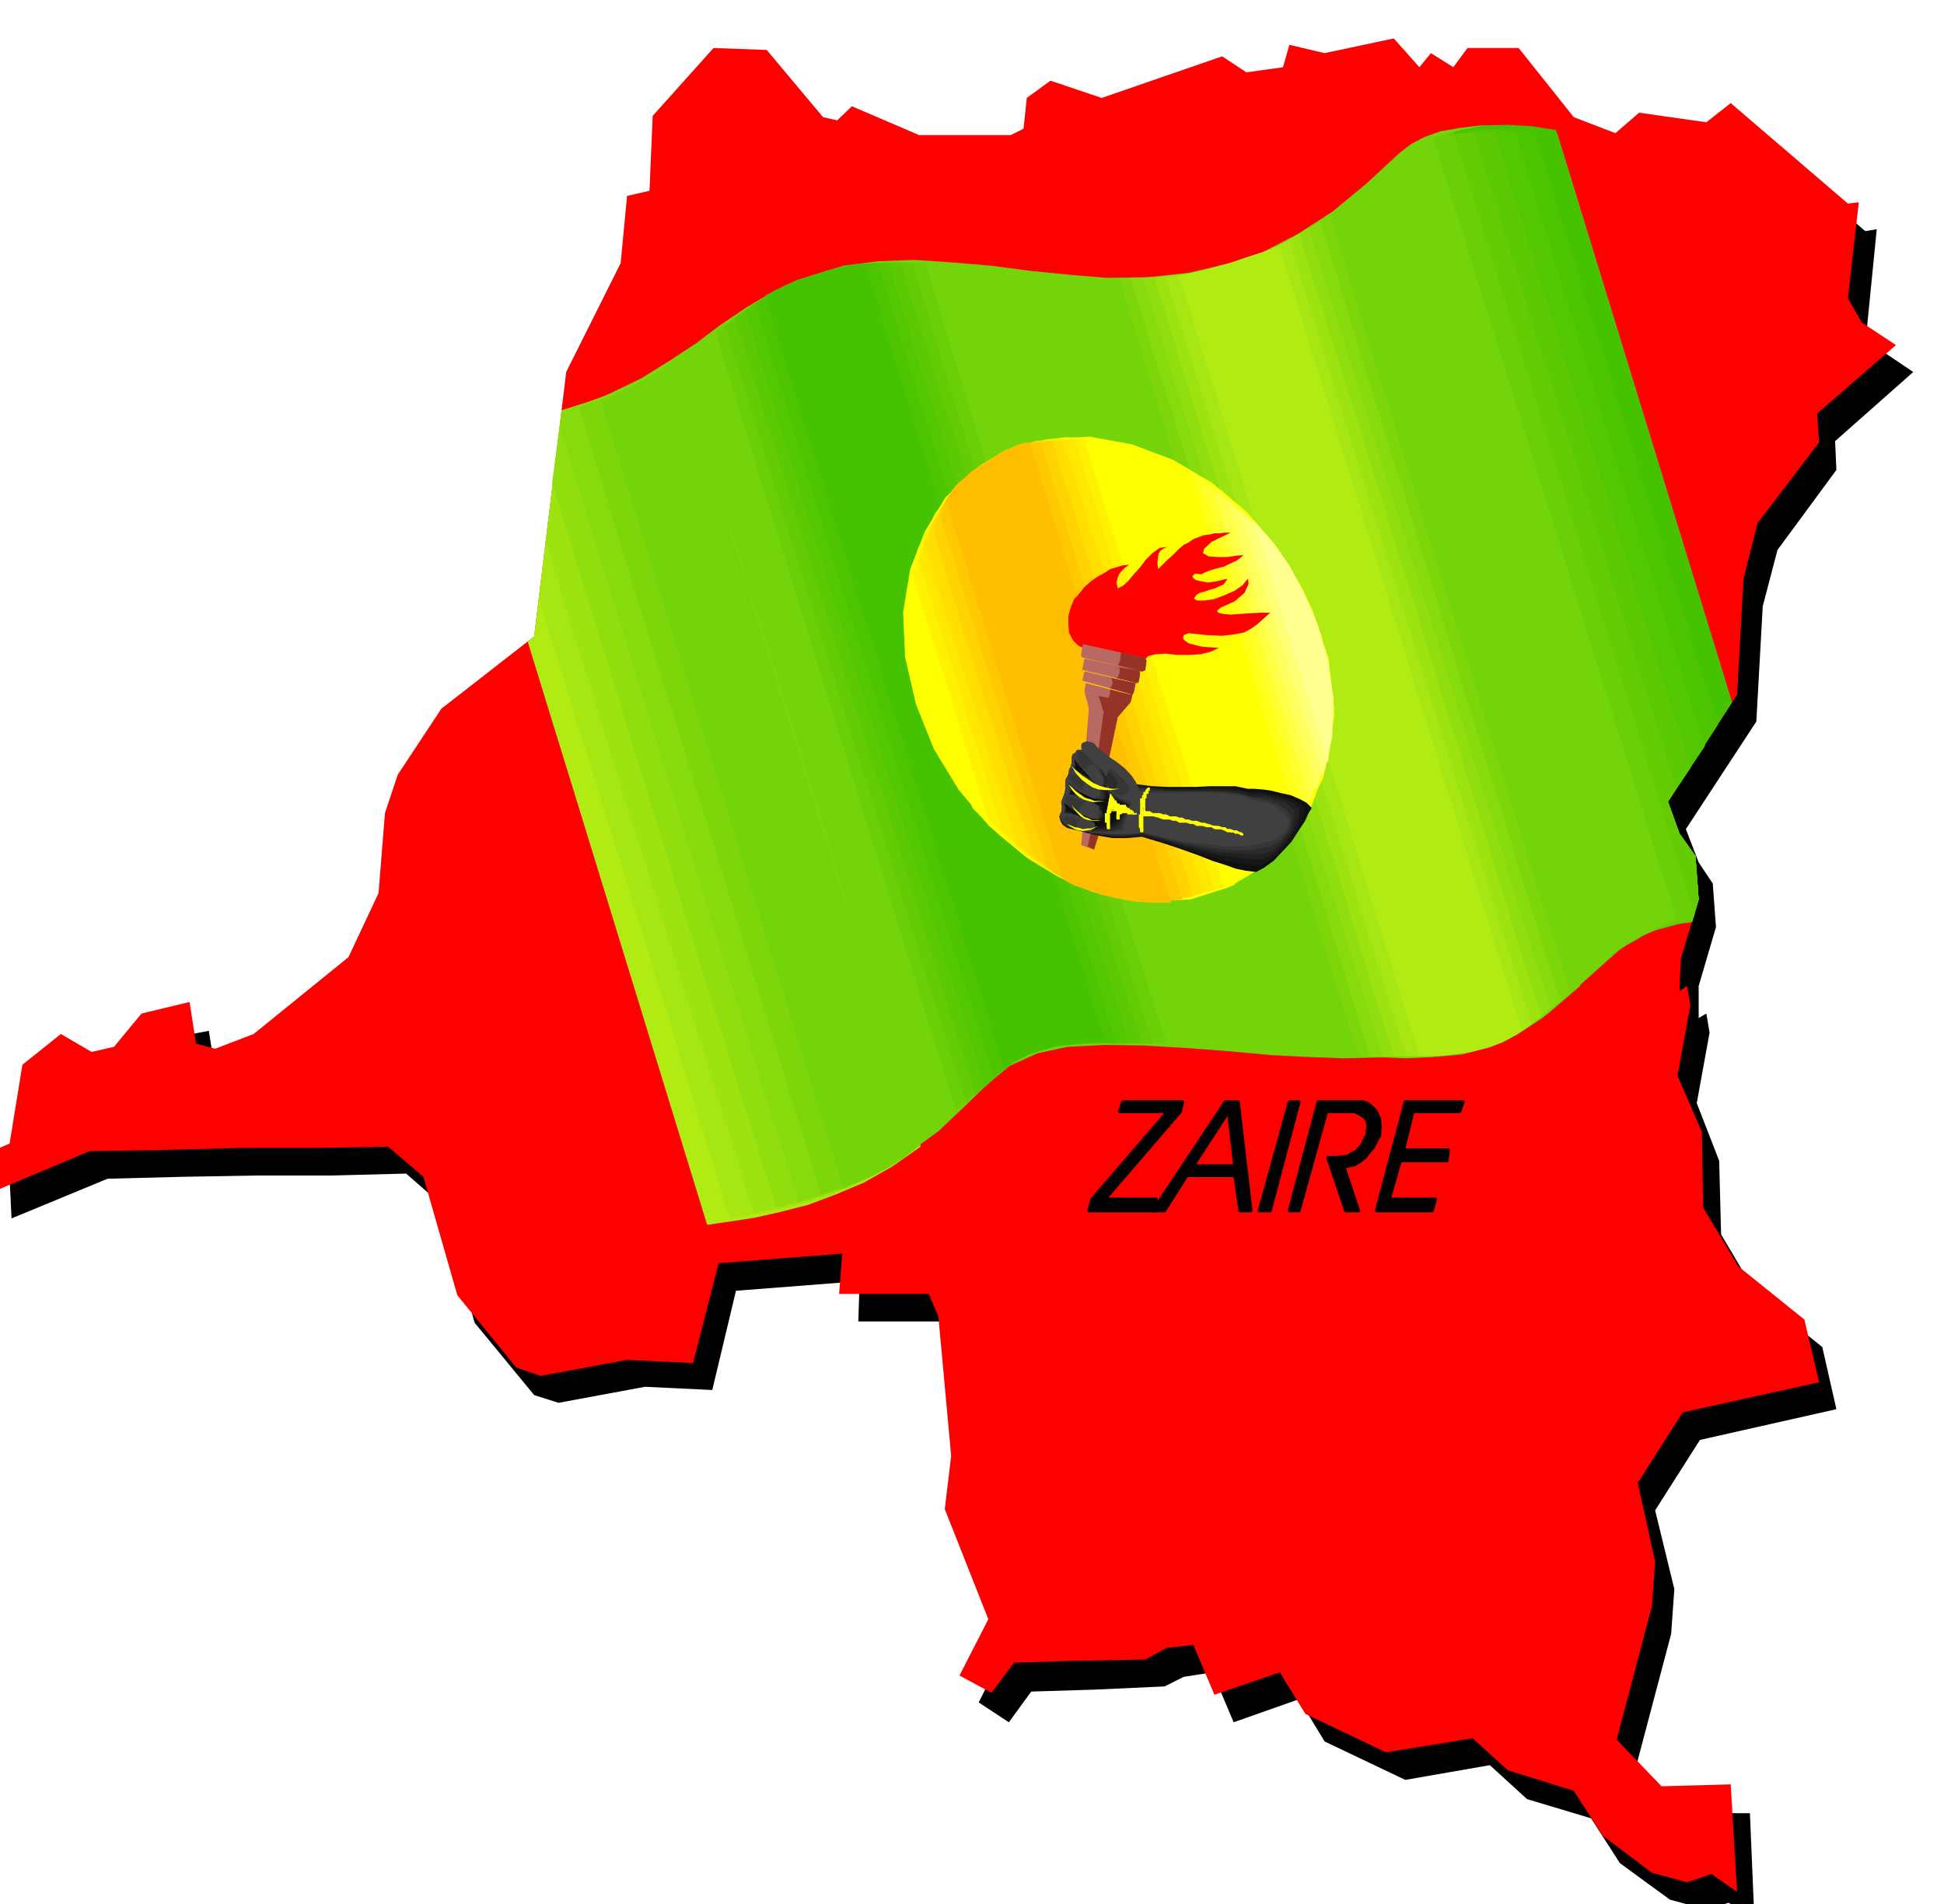 <svg xmlns="http://www.w3.org/2000/svg" width="490.455" height="480.475" fill-rule="evenodd" stroke-linecap="round" preserveAspectRatio="none" viewBox="0 0 3035 2974"><style>.brush1{fill:#000}.pen1{stroke:none}.brush2{fill:red}.brush3{fill:#73d40a}.brush4{fill:#6bcf08}.brush5{fill:#63cc05}.brush6{fill:#5cc905}.brush7{fill:#54c703}.brush8{fill:#4dc400}.brush9{fill:#45c200}.brush10{fill:#b0eb14}.brush11{fill:#a6e612}.brush12{fill:#9ce30f}.brush13{fill:#91de0f}.brush14{fill:#87db0d}.brush15{fill:#7dd60a}.brush16{fill:#ff0}.brush29{fill:#b86961}.brush30{fill:#943326}.brush31{fill:#0f0f0f}.brush32{fill:#171717}.brush33{fill:#212121}.brush34{fill:#2b2b2b}.brush35{fill:#363636}.brush36{fill:#404040}.brush40{fill:#383838}.brush41{fill:#3d3d3d}.brush44{fill:#3b3b3b}.pen2{stroke:#000;stroke-width:5;stroke-linejoin:round}</style><path d="m1926 2690 102-36 40 66 126 60 132-23 58 53 100 30 45 70 78 57 55 15 37-10 40 26-7-166h-110l-68-72 55-208 5-70-30-123 70-110 213-48-22-97-103-83-55-93-3-115-35-90 20-110-5-30-12 7v-50l27-92-5-68-22-33-20-52 110-168 10-180 23-88 92-125-2-45 122-108-52-35-20-37 15-151-18 3-183-158-35 30-107-15-38 33-65-25-85-108h-80l-20 30-38-22-15 22-40-45-110 23-55-13-10 35-55 8-40-25-188 65-78-28-40 28-5 47-20 10h-143l-105-45-22 23-23-3-85-107-83-3-97 105-5 118-35 7-8 106-87 170-50 415-146 111-67 102-20 60-8 128-47 98-151 122-57 20-30-7-10-63-78 15-40 53-35 7-48-25-60 48-22 120-28 13 3 62 150-62 118-3 115-2h115l118-3 55 48 52 185 93 113 38 12 135-25 105 5 37-155 193-15-2 63h137l16 35 20 217-10 83 67 175-42 85 47 31 35-48 98-3 110-5 30-15 45-7 33 78z" class="pen1 brush1"/><path d="m1896 2647 102-35 40 65 126 60 135-22 55 50 103 32 45 70 77 58 55 15 38-13 40 28-10-168-108 3-70-73 55-208 5-70-27-123 70-110 213-47-23-98-103-83-55-92-2-118-38-88 20-110-5-30-12 8 2-50 28-93-5-68-25-35-18-50 108-167 10-181 22-87 96-126-3-45 123-107-53-35-22-38 17-150-17 2-183-157-38 30-105-15-37 32-65-25-86-108h-80l-22 30-35-22-18 22-40-45-108 23-55-13-10 35-57 8-38-25-188 65-80-27-37 27-5 48-20 10h-143l-105-45-23 22-22-5-88-105-83-3-95 106-5 117-35 8-10 105-85 170-50 413-145 113-68 103-20 60-10 125-47 100-148 120-60 23-30-8-10-65-75 18-43 52-35 8-48-28-60 48-20 123-27 12 2 63 150-63 118-2 115-3h115l118-2 55 47 53 185 92 113 38 13 135-25 103 5 40-156 193-15-5 63h140l15 35 20 218-10 83 68 172-45 88 50 27 35-47 95-3 110-2 33-18 42-5 33 78z" class="pen1 brush2"/><path d="m877 644 68-26 56-27 45-28 41-27 37-28 40-27 45-27 56-23 52-16 55-7 56-2 60 4 59 5 61 8 60 6 60 5 65-1 63-7 60-14 57-19 54-28 54-35 52-43 53-49 17-13 21-11 25-9 29-5 32-4h37l39 4 45 8 273 889-100 155 18 50 25 35 5 68-10 30-17 3-16 4-16 6-16 7-17 8-16 10-16 11-16 14-58 52-46 40-41 27-38 18-43 10-49 5-61 1-78 2-53-2-60-3-65-6-66-5-67-4-62-1-58 3-47 10-44 20-35 29-35 34-41 39-54 39-73 39-100 36-131 32-8-25-21-67-31-101-39-126-45-144-47-152-48-153-44-143 10-8 43-350z" class="pen1 brush3"/><path d="m1477 1748 42-42 38-31 35-22 37-15 39-9 47-3 55 2 68 5-373-1222-45-3-44 2-45 5-43 12-46 16-45 22-47 28-48 36 375 1219z" class="pen1 brush3"/><path d="m1493 1736 36-37 34-27 32-21 34-13 36-9 43-3h50l63 4-48-153-47-152-47-152-47-152-47-153-47-152-47-153-46-152-41-2-40 2-41 6-40 11-41 14-41 21-42 25-42 31 46 151 47 152 47 152 47 153 47 152 47 152 47 152 48 153z" class="pen1 brush4"/><path d="m1508 1723 32-32 29-24 29-17 30-11 33-8 38-3 46-1 55 3-48-153-46-152-48-152-46-152-47-153-47-152-47-153-46-152-36-1-36 2-36 6-36 10-38 13-37 18-37 22-37 28 46 151 47 152 47 151 47 152 47 151 47 152 47 152 48 153z" class="pen1 brush5"/><path d="m1523 1711 26-26 26-20 25-16 28-9 29-8 35-3 41-1 50 2-48-153-46-152-48-153-46-152-48-153-46-152-48-152-46-152h-32l-31 3-33 6-33 9-34 12-33 15-33 18-31 22 46 151 47 152 47 152 47 152 47 151 47 152 47 152 48 153z" class="pen1 brush6"/><path d="m1538 1698 21-21 22-16 22-12 24-9 26-6 31-3 36-2 43 1-48-153-46-153-48-153-46-152-48-153-46-151-48-153-46-151h-27l-28 4-29 5-29 9-30 10-29 14-27 15-24 18 45 150 47 152 46 150 47 152 47 151 47 152 47 152 48 153z" class="pen1 brush7"/><path d="m1553 1683 17-16 18-12 18-10 22-6 22-6 27-2 30-2 36 1-48-153-46-153-47-153-46-152-47-153-46-151-47-153-46-151-23 1-24 4-26 6-25 8-27 8-24 11-23 11-18 14 45 150 46 152 46 150 48 152 46 151 47 151 47 151 48 152z" class="pen1 brush8"/><path d="m1568 1670 12-10 15-8 15-7 18-5 19-6 23-3 25-3h30L1350 411l-18 2-20 4-22 6-22 7-23 7-20 9-17 9-13 9 373 1206z" class="pen1 brush9"/><path d="m1104 1913 35-5 39-6 40-9 43-11 43-16 45-19 44-25 44-31-380-1232-21 14-21 14-21 11-20 12-23 9-23 9-25 8-26 8-43 350-10 8 280 911z" class="pen1 brush10"/><path d="m1139 1903 30-5 35-6 36-8 39-10 39-15 41-18 39-23 39-27-48-155-47-154-47-155-47-154-48-154-48-154-48-153-47-153-21 13-20 13-20 11-20 11-23 9-24 10-25 9-27 9-36 290 37 120 38 122 37 120 38 122 37 121 37 121 37 121 37 122z" class="pen1 brush11"/><path d="m1177 1896 25-7 30-6 31-8 35-10 34-14 36-17 34-22 35-24-48-154-47-154-47-154-47-153-48-154-48-154-48-153-47-153-19 12-19 13-21 11-20 11-23 9-24 9-26 8-28 9-25 203 39 131 41 131 40 132 42 132 40 131 41 131 41 132 41 132z" class="pen1 brush12"/><path d="m1212 1886 21-5 26-6 28-9 31-10 30-13 31-15 29-19 29-21-48-154-47-154-47-154-47-153-48-154-48-154-48-153-47-153-19 12-19 12-20 11-20 11-23 9-24 9-26 9-29 9-15 113 43 141 44 142 43 141 44 142 43 141 44 141 44 142 45 142z" class="pen1 brush13"/><path d="m1247 1876 18-5 22-6 23-8 27-9 26-12 26-14 24-16 24-18-48-154-47-154-47-154-47-153-48-154-48-154-48-153-47-153-18 11-17 12-20 10-20 11-24 10-24 10-27 9-30 9-3 25 46 151 47 151 46 151 47 152 46 151 47 151 46 151 48 152z" class="pen1 brush14"/><path d="m1282 1866 14-5 18-5 20-8 21-8 21-12 22-11 20-15 19-14-48-154-47-154-47-154-47-153-48-154-48-154-48-153-47-153-14 9-15 11-17 9-18 11-21 9-21 10-23 9-24 9 46 153 47 154 48 154 48 154 47 153 47 153 47 154 48 155z" class="pen1 brush15"/><path d="m1317 1856 10-5 14-5 16-8 18-8 17-10 17-10 14-11 14-11-380-1229-11 7-11 8-14 9-14 9-17 9-16 9-18 9-17 10 378 1227zm774-1530-50 33-48 28-46 21-45 15-45 9-44 5-43 1-42-2 373 1214 47 1 46 2 44-2 44-4 44-13 45-20 46-31 50-43-376-1214z" class="pen1 brush3"/><path d="m2076 336-45 28-42 24-43 18-40 14-41 8-40 6-39 2h-38l45 150 47 152 46 151 47 153 46 151 48 152 46 152 48 153 41 1 42 1 40-2 41-4 40-12 41-18 42-28 44-38-48-152-47-152-47-152-47-151-47-152-47-152-47-152-46-151z" class="pen1 brush15"/><path d="m2061 346-39 24-39 20-38 15-36 12-38 8-36 6-36 2-34 1 46 151 48 152 46 152 48 153 46 151 47 152 46 152 47 153h37l37 1 37-2 37-4 36-10 37-16 37-24 39-32-48-153-46-152-48-152-46-152-47-153-47-151-47-153-46-151z" class="pen1 brush14"/><path d="m2043 356-32 19-32 17-33 13-32 11-33 7-33 6-33 3-30 2 45 151 47 152 46 152 47 153 47 151 47 152 47 152 48 153h66l33-2 33-4 32-9 33-13 32-20 33-27-48-153-46-152-48-153-46-152-48-153-47-152-48-152-47-152z" class="pen1 brush13"/><path d="m2028 366-27 15-27 13-28 11-28 10-29 6-29 6-30 3-27 4 46 151 47 152 47 152 47 153 46 151 47 152 46 152 47 153 29-1h30l29-2 30-3 28-8 29-11 27-16 28-21-48-153-46-153-48-153-46-153-48-153-47-153-48-152-47-152z" class="pen1 brush12"/><path d="m2013 376-21 9-22 10-24 8-24 9-26 6-25 7-26 5-24 4 46 151 47 152 47 152 47 153 46 151 48 152 46 152 48 153 24-1h25l26-3 26-3 24-6 25-9 23-13 22-15-48-153-47-153-47-153-47-153-48-153-47-153-47-153-47-153z" class="pen1 brush11"/><path d="m1998 386-16 4-17 6-19 6-20 7-22 6-21 6-22 5-20 5 375 1219 19-1 21-1 21-3 23-3 21-6 21-7 18-9 16-10-378-1224z" class="pen1 brush10"/><path d="m2429 203-39-6-37-2-36 1-35 7-36 10-34 17-34 21-34 30 373 1212 13-13 14-11 15-10 15-7 15-7 18-6 17-4 20-2 8-28-5-68-25-35-18-50 100-155-275-894z" class="pen1 brush9"/><path d="m2396 206-34-5-33-1-32 2-31 7-32 10-30 16-30 20-30 26 45 150 46 152 46 151 48 153 46 151 47 152 47 151 48 152 12-13 14-10 15-9 15-7 15-7 18-5 17-4 19-3 10-30-5-68-25-35-18-50 78-120-36-117-36-116-36-116-35-115-36-116-36-115-36-116-35-115z" class="pen1 brush8"/><path d="m2366 206-30-3-28 1-29 3-27 8-28 10-27 15-27 18-26 23 45 150 46 152 46 151 48 153 46 151 47 152 47 151 48 152 12-13 14-9 14-10 15-6 15-6 17-5 18-4 20-2 10-33-5-68-25-35-18-50 58-87-38-121-37-120-38-120-36-119-37-120-37-120-37-120-36-119z" class="pen1 brush7"/><path d="m2334 208-25-2-25 2-24 4-24 8-25 10-23 14-23 16-21 21 45 150 46 152 46 151 48 153 46 151 47 152 47 151 48 152 12-12 13-9 13-8 15-6 15-7 18-4 18-4 21-3 10-35-5-68-25-35-18-50 35-52-39-126-38-124-38-125-38-123-39-125-37-123-39-123-37-123z" class="pen1 brush6"/><path d="M2301 208h-20l-20 3-20 5-20 9-21 10-19 13-20 15-17 18 45 150 46 152 46 150 48 152 46 151 47 152 47 152 48 153 11-11 13-8 13-9 16-6 15-6 18-5 18-5 21-3 10-35-5-68-25-35-18-50 13-20-40-128-40-128-39-128-39-128-40-129-40-128-39-128-39-127z" class="pen1 brush5"/><path d="m2269 208-15 2-15 5-17 7-16 10-17 10-16 12-16 12-13 15 45 150 46 152 46 150 48 152 46 151 47 152 47 152 48 153 9-11 13-8 13-9 16-6 16-7 18-6 19-6 21-5 2-10-48-153-46-152-48-152-46-152-47-153-47-151-47-153-46-151z" class="pen1 brush4"/><path d="m2236 211-10 3-11 6-12 8-12 10-14 9-12 12-12 11-9 11 353 1224 9-8 12-8 14-9 17-9 17-10 18-10 16-9 17-7-381-1224z" class="pen1 brush3"/><path d="m1635 686 66-4 66 12 64 24 61 36 55 46 48 56 39 64 29 72 15 73 2 70-11 66-22 60-34 51-43 43-52 31-60 19-67 3-66-11-65-24-60-36-56-47-47-56-39-64-28-70-17-74-3-70 11-67 23-59 32-53 44-42 53-32 62-17z" class="pen1 brush16"/><path d="m1415 924 103 338 42 42 45 37 48 29 51 22 52 12 55 4 57-8 60-18-218-698-47-1-46 6-45 14-41 24-39 32-32 43-27 55-18 67z" class="pen1 brush16"/><path d="m1425 899 14 47 15 48 15 47 15 48 14 47 15 48 15 48 15 48 35 36 39 32 43 25 46 20 47 11 51 3 52-7 55-15-28-88-27-87-28-88-27-87-27-88-27-87-27-87-27-87-41-1-41 6-41 12-37 22-36 29-30 39-25 48-17 58z" class="pen1" style="fill:#fff200"/><path d="m1435 877 16 52 17 53 16 52 17 53 15 52 17 53 15 52 17 53 29 29 35 27 38 22 41 18 43 10 47 4 47-4 51-13-28-88-27-88-28-88-27-87-27-89-27-88-27-88-27-88h-36l-36 6-37 12-35 21-33 26-28 34-23 41-15 51z" class="pen1" style="fill:#ffe800"/><path d="m1445 852 17 57 18 59 18 57 18 59 18 58 18 58 18 58 18 59 24 23 30 21 32 18 37 15 38 9 42 4 42-3 45-9-28-89-27-88-27-89-27-87-28-89-27-88-27-89-27-87-29-1-32 6-32 12-31 18-30 23-26 29-21 35-14 41z" class="pen1" style="fill:#ffde00"/><path d="m1457 829 18 63 20 63 19 63 20 64 19 63 20 63 19 63 21 64 17 16 24 17 28 14 32 13 34 8 37 5 38-1 40-7-29-90-28-89-28-89-27-88-27-89-27-89-27-89-27-88h-24l-26 6-28 11-27 17-27 20-23 25-19 28-12 33z" class="pen1" style="fill:#ffd400"/><path d="m1467 804 21 68 21 69 21 68 21 69 21 69 21 69 21 69 21 70 13 10 18 11 23 10 27 10 29 7 33 5h33l35-3-28-90-28-89-28-89-27-89-28-90-28-89-27-89-27-89h-18l-20 6-24 10-24 15-24 16-21 20-17 22-10 24z" class="pen1" style="fill:#ffc900"/><path d="m1477 782 181 590 6 4 13 7 18 6 23 8 25 6 27 5 29 2h29l-220-719-11 1-16 6-20 10-20 13-22 14-18 16-15 15-9 16z" class="pen1" style="fill:#ffbf00"/><path d="m1838 724 54 30 57 49 52 64 44 77 29 85 9 92-17 94-48 95-180-586z" class="pen1 brush16"/><path d="m1858 736 50 31 51 49 48 61 41 73 26 79 9 86-14 87-41 88-22-70-22-69-21-69-21-69-22-70-21-69-21-69-20-69z" class="pen1" style="fill:#ffff17"/><path d="m1876 752 46 31 47 47 44 58 37 68 24 73 9 79-11 81-34 81-21-66-21-64-20-66-19-64-21-65-20-64-20-65-20-64z" class="pen1" style="fill:#ffff2e"/><path d="m1896 767 42 31 42 45 38 54 33 64 21 68 9 73-8 74-27 74-19-61-19-60-19-60-18-60-19-61-19-60-19-61-18-60z" class="pen1" style="fill:#ffff47"/><path d="m1916 782 37 32 38 43 34 52 29 59 19 63 9 66-5 67-21 68-18-57-18-56-18-56-17-56-18-57-17-56-17-56-17-56z" class="pen1" style="fill:#ffff5e"/><path d="m1936 797 34 32 32 41 29 48 25 55 17 57 9 61-2 60-14 61-18-53-16-52-17-53-16-51-16-52-16-52-16-51-15-51z" class="pen1" style="fill:#ffff75"/><path d="m1956 812 29 32 28 39 24 45 21 50 14 52 8 54v54l-7 54-117-380z" class="pen1" style="fill:#ffff8f"/><path d="m1690 1297-2 23 20 7 7-22-25-8z" class="pen1 brush29"/><path d="m1703 1300-5 22 10 5 7-22-12-5z" class="pen1 brush30"/><path d="m1948 1232-19-4h-41l-20 1h-45l-24-1-24-3-4-3-8-7-11-10-13-9-14-10-12-6-9-2-4 4-4 5-3 3h-5l-5 1-5-1-3 1-3 3 1 6-1 9-2 12-4 14-3 14-5 12-1 12 1 8 5 6 8 3 10 4 10 4 14 5 14 3 18 3h21l25-2 33 10 30 10 25 9 23 9 19 6 17 6 15 3 16 2 13-7 15-11 13-14 14-15 11-17 10-15 6-13 5-8-8-8-11-6-14-6-14-3-16-4-14-2-13-1h-10z" class="pen1 brush31"/><path d="m1953 1237-21-5-20-2h-21l-21 1h-46l-25-1-24-3-3-3-7-7-10-9-11-9-14-10-11-7-11-4-8 2-3 5-2 4-2 1-1 2-2 1-1 3v4l1 7-1 8-4 11-6 11-7 13-7 11-4 11-2 8 4 7 8 3 10 4 11 4 14 5 15 2 18 3 20-1 24-2 33 10 31 10 26 8 24 7 20 5 18 4 17 2 16 1 12-7 13-9 12-13 12-13 8-15 7-13 4-12 2-8-8-7-9-5-12-4-11-3-13-3-12-2-12-1h-8z" class="pen1 brush32"/><path d="m1956 1240-22-5-22-2-22-1-21 1h-46l-24-3-24-3-2-2-4-5-9-9-9-9-13-10-13-8-13-7-12-2-2 6v5l1 3 3 4 1 3 2 4 2 5 1 7-2 8-5 10-9 10-9 11-10 9-7 10-5 9 2 8 8 3 11 4 12 4 14 4 15 2 18 3h20l22-2 35 8 31 9 27 7 25 6 21 3 19 3 16 1h16l11-6 12-9 10-11 9-11 6-13 6-12 2-11-1-7-6-6-8-4-10-4-9-2-11-3-10-2-10-1h-8z" class="pen1 brush33"/><path d="m1958 1245-23-6-22-3-22-1h-67l-23-2-23-3-2-2-5-5-7-9-9-9-12-11-13-9-15-8-15-5-1 6 2 6 4 5 6 5 5 5 5 6 4 6 3 9-3 7-8 8-12 8-12 9-14 8-10 9-6 9v9l8 3 11 4 12 4 15 4 15 2 18 1h19l22-3 35 9 33 9 29 6 26 5 21 2 19 1h17l15-2 11-6 10-8 8-10 8-10 3-11 3-10v-9l-3-6-6-4-5-4-8-3-8-2-9-3-8-1h-16z" class="pen1 brush34"/><path d="m1961 1247-25-7-23-3-22-1h-67l-23-1-23-3-1-2-3-4-5-8-8-9-11-12-14-11-17-11-19-8-1 7 5 8 6 7 9 7 8 6 9 7 6 7 3 9-4 7-9 7-13 6-15 8-17 7-13 8-9 9-2 10 8 3 12 4 12 3 16 4 15 1 18 1h18l21-3 36 10 34 8 29 5 27 4 22 1h20l17-3 15-3 10-6 10-7 6-8 5-8 2-9v-7l-3-7-5-5-5-4-5-3-6-3-5-2-7-3-7-1-6-2h-6z" class="pen1 brush35"/><path d="m1966 1252-26-8-24-4-24-2h-45l-23 1-23-1-23-3v-2l-1-4-4-8-6-9-11-12-14-11-19-12-23-12v7l6 8 10 8 12 9 12 8 11 9 8 9 4 9-4 6-10 6-17 5-18 6-19 5-16 7-12 8-4 12 9 3 13 4 13 3 16 4 15 1 18 1h18l18-3 38 9 35 7 30 3 28 3h23l20-2 17-4 14-4 9-6 8-5 4-7 3-6v-7l-3-6-5-6-6-4-7-6-6-3-10-3-9-1z" class="pen1 brush36"/><path d="m1723 1212 1 4 3 7 3 5 3 4 3 3 5 4 6 3 6 4 5 2 5 3 5 2 5 2-5 2-3 6-2 6-1 7-1 6-1 7-3 5-2 6-5 1-6 1h-16l-10-1h-16l-4 1 6-7 6-8 4-9 4-6 5-60z" class="pen1 brush36"/><path d="m1723 1212 1 4 2 7 3 6 4 6 6 5 10 6 10 5 9 4-4 3-2 6-2 6-1 6-2 5-1 6-2 5-1 5-5 1-6 1h-8l-8 1h-26l5-6 5-8 4-8 4-8v-8l1-7v-7l1-7v-15l1-7 2-7z" class="pen1 brush35"/><path d="m1723 1212 1 4 2 8 3 7 4 6 6 5 8 6 9 4 9 5-5 8-4 11-2 5-2 6-2 4-2 4-5 1-5 1h-7l-7 1h-20l-4 2 5-7 5-8 4-8 4-7v-22l1-7v-8l1-7 1-7 2-7z" class="pen1 brush34"/><path d="m1723 1212 1 4 2 7 2 8 2 6 7 6 9 5 8 4 9 5-6 9-4 10-4 9-6 7h-5l-4 1-6 1-6 2h-7l-6 1-6 1-3 2 5-8 4-7 3-8 3-7v-8l1-7 1-8 2-6v-8l1-7 1-7 2-7z" class="pen1 brush33"/><path d="m1723 1212 1 4 1 9 1 8 4 7 6 5 8 5 8 4 8 3-6 10-4 10-6 7-6 6-8 1-10 2-10 2-7 2 3-7 4-7 2-8 3-5v-8l1-7 1-8 2-6v-8l1-7 1-7 2-7z" class="pen1 brush32"/><path d="m1723 1212 1 4 1 10 1 9 4 7 6 5 7 4 7 3 8 3-3 6-3 6-3 4-2 5-7 6-7 3-7 2-8 3-8 2-7 3 3-8 4-7 2-7 3-5 8-58z" class="pen1 brush31"/><path d="m1695 1014-12-6-8-8-6-12-1-12v-14l4-14 5-12 8-9 8-10 10-9 10-7 11-6 9-6 10-3 10-3 10-1-7 5-5 5-4 5-2 5-2 8 2 9 8-4 8-7 9-11 10-11 9-12 10-10 11-8 13-2-7 3-4 3-3 4-1 6-1 9 1 10 4-4 5-5 6-6 6-5 6-6 6-6 7-6 8-4 7-5 8-3 8-3 9-1 8-2h8l8-1h9l-29 14-12 11-2 7 9 5 13 1h16l14-2 11-1-4 4-7 5-9 4-10 5-12 3-10 3-8 3-5 3-10-1-4 3v3l5 4 8 2 11 2 13-2 17-4-2 4-4 5-7 3-6 3-8 2-8 3-8 2-5 3-4 6 5 3h11l15-2 16-6 16-7 13-9 8-10 1 3v6l-3 6-3 7-7 6-8 7-11 5-11 5-6 5 2 3 8 2 12 1 13-1 16-1 16-1h16l-10 9-10 9-10 7-11 6-16 3-18 2-24-1-28-3-8 3-1 5 2 3 7 5 8 2 12 3 12 1 15 1-13 6-16 4-18 1h-18l-18-2-16 1-12 3-7 9-9-3-8-2-10-3-9-2-11-3-12-3-15-3-16-1z" class="pen1 brush2"/><path d="m1785 1027-90-20-4-1-1 3-2 13v3l2 2 93 22 2-1 3-1 2-15-2-4-3-1z" class="pen1 brush29"/><path d="m1785 1027-35-8v3l-1 8-2 6-2 3 38 10 2-1 3-1 2-15-2-4-3-1z" class="pen1 brush30"/><path d="m1778 1047-83-18h-2l-3 15-1 2 4 1 82 20 2-1 1-2 2-12-1-4-1-1z" class="pen1 brush29"/><path d="m1778 1047-33-5 3 2v6l-2 6-3 3 32 8 2-1 1-2 2-12-1-4-1-1z" class="pen1 brush30"/><path d="m1773 1067-78-18h-2l-3 13v1l3 1 75 21 1-2 1-1 3-15z" class="pen1 brush29"/><path d="m1773 1067-38-8 1 2 1 6-2 6-2 2 35 10 1-2 1-1 3-15z" class="pen1 brush30"/><path d="m1765 1085-70-18-2 13 7 27-12 145 27 10 30-142 20-23 3-12h-3z" class="pen1 brush29"/><path d="m1765 1085-32-8v6l-1 4-2 3-15-3 8 25-20 145 12 5 30-142 20-23 3-12-2-2-1 2z" class="pen1 brush30"/><path d="m1700 1302 4-3 5-5v-7l-4-4-5-3 8 1h7l5-3 4-2v-10l-3-6-6-3h7l5-8v-6l-1-5-4-6-4-5 3 2 4 1 3-10-1-7-5-8-4-8-5-5-4-5-5-6-4-4-11-6-9 4-5 4-1 6v5l1 5-4 8-3 7-3 7 1 6 1 5-2 7-2 4-3 6-2 7 1 5v3l-1 7-4 9 2 7 3 5 7 5 8 2 9 2 8 2 9 3z" class="pen1" style="fill:#1f1f1f"/><path d="m1700 1302 4-3 5-4v-7l-6-6h6l6-1 3-4 3-3v-10l-4-6-4-3 7-2 5-7v-5l-1-5-3-6-3-3 3 1 4-1 3-9-2-6-5-7-6-8-4-5-3-5-5-6-4-4-10-6-9 4-5 4-1 6v5l1 5-5 7-2 8-3 7 1 6 1 5-2 7-3 4-2 6-2 7 1 5v3l-1 7-4 9 2 7 3 5 7 5 8 2 9 2 8 2 9 3z" class="pen1" style="fill:#242424"/><path d="m1700 1300 4-2 5-4 1-6-5-6h5l5-2 3-4 3-4v-6l-1-5-3-6-4-3 7-1 4-6-2-10-7-8 5 1 3-1 2-9-1-6-4-7-5-8-4-5-3-4-5-6-4-4-10-7-9 4-5 3-1 5-1 6v6l-3 7-2 8-4 7 1 6 1 5-1 7-3 4-2 6-2 7 1 5v3l-1 7-4 7 2 7 3 5 7 5 8 2 9 2 8 2 9 3z" class="pen1 brush34"/><path d="m1700 1300 4-4 4-3 1-4-4-4 5-1 5-3 2-5 2-4-1-7-2-6-3-5-3-4 7-1 5-5-1-9-6-8h8v-6l1-4-1-3-1-3-4-7-3-7-5-5-4-4-4-6-4-4-9-7-9 4-5 3-1 5-1 6v6l-3 7-2 8-4 7v5l1 5v8l-3 4-2 6-3 7v4l1 3v6l-3 8 2 7 3 5 7 5 7 2 9 3 8 2 9 3z" class="pen1" style="fill:#303030"/><path d="m1703 1300 2-4 3-3 1-4-1-4 4-1 3-3 2-6 1-5-1-7-2-6-3-6-2-4 6-1 3-5-1-7-5-7 2-1h3l3-1h2v-9l-2-5-3-6-3-8-5-5-4-4-4-6-4-4-9-7-9 4-5 3-2 5v12l-4 7-1 8-4 7v10l-1 8-1 4-2 6-3 7v4l1 3v6l-3 8 2 7 4 5 7 5 7 2 9 3 9 2 10 3z" class="pen1 brush40"/><path d="m1703 1300 2-5 3-3 1-4-1-3 3-2 2-3 1-6 1-6-1-8-1-6-2-6-1-3 5-2 3-5-2-7-6-6h3l5 1 3-1h2l-1-6v-3l-1-3-1-2-3-5-4-6-4-6-3-5-4-6-4-5-9-7-9 4-5 3-2 5v12l-4 7-1 8-4 7-1 4v11l-1 7-2 6-3 7v3l1 3v7l-3 7 2 7 4 5 7 4 7 3 9 3 9 3 10 3z" class="pen1 brush36"/><path d="m1720 1230-6-6-6-6-6-6-6-5-6-7-5-6-6-6-4-6 1 6 1 6-2 5-2 6 5 1 6 3 6 3 6 3 5 3 6 4 6 4 7 4z" class="pen1 brush36"/><path d="m1715 1227-6-6-6-5-5-6-4-4-5-5-4-5-4-6-3-5v10l-2 4-3 3 5 2 6 3 5 3 5 3 4 3 6 3 5 4 6 4z" class="pen1 brush35"/><path d="m1710 1225-5-6-4-5-4-5-3-4-4-5-4-5-4-5-4-5v10l-2 4-3 3 6 2 6 3 4 2 5 3 7 6 9 7z" class="pen1 brush34"/><path d="m1708 1222-6-7-3-4-4-4-3-3-4-4-3-3-4-5-3-5v5l1 4-1 3-3 3 5 2 5 2 3 2 4 3 3 2 3 2 4 3 6 4z" class="pen1 brush33"/><path d="m1703 1217-4-6-3-3-3-3-2-2-3-4-3-3-4-4-3-5v4l1 4-1 3-3 4 6 2 4 2 3 1 3 2 4 3 8 5z" class="pen1 brush32"/><path d="m1700 1215-5-6-2-3-3-2-1-1-3-3-2-2-3-4-3-4 1 6-1 6 4 2 4 2 2 1 2 1 3 2 7 5z" class="pen1 brush31"/><path d="m1718 1257-7-5-7-4-7-4-6-4-6-5-6-4-6-5-5-4v4l1 6v5l-1 5h6l6 2 6 1 6 3 6 1 6 2 7 3 7 3z" class="pen1 brush41"/><path d="m1713 1257-6-5-6-4-6-4-5-4-6-5-5-4-6-5-5-4 1 5 1 6v4l-2 5h6l7 2 5 1 6 3 4 1 6 2 5 3 6 3z" class="pen1" style="fill:#333"/><path d="m1710 1255-7-6-6-3-5-4-4-3-10-8-10-9 1 5 2 5v4l-3 6h6l6 1 5 1 5 2 4 1 4 2 5 3 7 3z" class="pen1" style="fill:#292929"/><path d="m1705 1252-6-5-5-3-4-3-3-2-5-3-4-3-5-4-5-4 3 8-1 7h5l5 1 4 1 4 2 3 1 4 2 4 2 6 3z" class="pen1 brush33"/><path d="m1700 1250-6-5-4-3-3-3-3-1-4-3-3-2-4-4-5-4 3 4 2 4v3l-3 4h6l4 1 3 1 3 1 2 1 3 2 3 1 6 3z" class="pen1 brush32"/><path d="m1695 1247-8-7-4-2-5-4-8-7 2 4 2 3-1 2-3 4h6l4 1h2l3 1 3 1 7 4z" class="pen1 brush31"/><path d="m1705 1285-6-4-6-4-6-4-6-4-6-5-5-5-6-5-4-4 1 5 2 5-1 5-2 5h6l6 1 5 1 6 3 5 1 5 3 6 3 6 3z" class="pen1 brush36"/><path d="m1703 1282-6-4-6-4-5-3-5-3-11-8-10-8 1 3 2 6-1 4-2 5h6l6 1 5 1 5 2 4 1 6 3 5 1 6 3z" class="pen1 brush35"/><path d="m1698 1280-6-4-5-3-5-3-3-3-10-7-9-8 2 5 2 5-1 4-3 4h5l6 1 4 1 5 1 3 1 4 2 5 1 6 3z" class="pen1 brush34"/><path d="m1695 1280-6-5-5-3-4-3-3-2-8-5-9-7 4 7-1 8h5l4 1 3 1 4 1 3 1 3 2 4 1 6 3z" class="pen1 brush33"/><path d="m1690 1277-8-7-5-4-6-5-8-6 1 7-1 5h5l4 1 3 1 3 2 4 2 8 4z" class="pen1 brush32"/><path d="m1685 1275-7-6-3-2-5-4-7-6 3 5-3 5h4l4 1 2 1 2 1 3 1 7 4zm45-30-6 3-5 1-6-1-6-1-7-3-6-3-6-3-5-1 1 1 4 3 5 3 7 5 6 4 6 4 5 2 6 3h1l1-2v-2l3-1 2-12z" class="pen1 brush31"/><path d="m1715 1260 6 7 4 10-3 3h-5l-8-1-7-1-9-4-8-3-6-3-4-1-5-2 4 2 8 5 9 5 10 5 8 3 9 2 7-1 5-4 1-3 1-4v-5l1-3-18-7z" class="pen1 brush31"/><path d="M1713 1195h-7l-4 3-4 3-3 4-6-6-5-7-4-9v-11l4-1 5 2 6 5 5 4 6 6 4 4 3 3z" class="pen1 brush36"/><path d="M1710 1195h-7l-3 2-3 2-2 6-5-7-5-7-4-7-1-7 1-5 4-1 4 1 6 5 4 4 5 6 3 4 3 4z" class="pen1 brush41"/><path d="M1710 1195h-7l-3 1-3 3-2 6-6-7-4-6-3-7 1-5v-6l3-1 4 1 5 4 4 4 5 5 3 4 3 4z" class="pen1 brush44"/><path d="m1708 1192-6 1-3 2-2 2-2 5-6-6-3-5-3-6v-11l3-1 3 1 5 4 4 3 4 5 3 3 3 3z" class="pen1 brush40"/><path d="m1705 1192-6 1-2 2-1 1-3 4-4-5-3-4-3-5v-6l1-6 3-1 3 1 4 4 3 3 4 5 2 3 2 3z" class="pen1 brush35"/><path d="m1703 1192-5 1-1 1-1 1-3 5-4-6-3-3-3-5v-10l3-1 3 1 3 3 6 8 5 5z" class="pen1 brush35"/><path d="m1703 1220-5 3-3 3-1 4-1 7-8-5-7-5-7-6-3-6-1-5 2-2h5l7 2 6 2 7 3 5 2 4 3z" class="pen1 brush36"/><path d="m1703 1220-5 3-3 3-1 4-1 7-7-5-7-4-7-6-4-5-1-6 3-2 5-1 6 3 6 1 7 3 5 2 4 3z" class="pen1 brush41"/><path d="m1700 1220-5 3-2 3-2 3-1 6-6-4-6-4-6-5-2-5-2-6 3-2 4-1 6 3 6 1 6 3 4 2 3 3z" class="pen1 brush44"/><path d="m1698 1220-5 3-1 3-1 3-1 6-6-4-6-4-6-4-2-6-1-6 2-1 4-1 6 3 5 2 5 3 4 1 3 2z" class="pen1 brush40"/><path d="m1698 1220-6 3-1 3-1 1v5l-6-3-5-2-4-4-2-6-2-6 1-1 3-1 6 3 5 2 5 3 4 1 3 2z" class="pen1 brush35"/><path d="m1695 1222-5 1-1 2-1 1v6l-5-4-4-2-4-3-2-3-2-6 2-2 3-1 5 2 8 5 6 4z" class="pen1 brush35"/><path d="m1698 1252-6 3-2 5-2 5v7l-8-6-7-5-7-6-3-5-1-6 2-2 5-1 7 2 6 2 7 3 5 2 4 2z" class="pen1 brush36"/><path d="m1695 1252-5 3-2 4-2 4-1 7-7-5-6-5-6-5-3-5-1-6 3-2 5-1 6 3 6 2 6 3 4 1 3 2z" class="pen1 brush41"/><path d="m1695 1252-5 4-2 4-2 3-1 7-6-5-6-4-6-5-4-6-1-5 2-2h5l6 2 5 1 6 3 5 1 4 2z" class="pen1 brush44"/><path d="m1693 1255-5 2-1 2-1 2-1 6-6-3-6-3-6-4-2-5-2-6 2-2 4-1 6 3 5 1 5 3 5 2 3 3z" class="pen1 brush40"/><path d="m1690 1255-5 2-1 2-1 2v6l-5-4-4-3-4-4-2-4-2-6 1-2 3-1 5 3 4 1 5 3 3 2 3 3z" class="pen1 brush35"/><path d="m1690 1255-5 2-1 2-1 2v6l-5-4-4-2-4-4-2-5-2-6 1-2 2-1 5 3 9 4 7 5z" class="pen1 brush35"/><path d="m1688 1280-4 3-1 3v11l-7-4-7-4-7-5-4-4-1-5 2-2 5-1 6 2h5l5 2 5 2 3 2z" class="pen1 brush36"/><path d="m1688 1280-4 3-1 3v9l-7-3-7-3-6-4-3-3-2-5 2-2 4-1 6 1h5l5 2 5 2 3 1z" class="pen1 brush41"/><path d="m1688 1280-5 2-1 3-1 3-1 7-5-3-5-2-6-4-4-4-2-5 2-2 3-1 6 1h5l6 2 4 2 4 1z" class="pen1 brush44"/><path d="m1685 1280-4 3-1 3v9l-6-4-5-2-4-3-2-4-1-6h12l5 2 3 1 3 1z" class="pen1 brush40"/><path d="m1683 1282-4 4 1 6-6-2-4-1-4-3-3-4-1-6h6l9 3 6 3z" class="pen1 brush35"/><path d="m1683 1282-4 4-1 6-4-2-4-1-4-3-3-4v-6h7l7 3 6 3z" class="pen1 brush35"/><path d="m1735 1185-22-18-5-6-5-2-6-1-4 1-4 2-1 3v5l5 6 35 37 7-27z" class="pen1 brush36"/><path d="m1733 1242 6 8 6 6 4 3 6 1 3 2 6 4 4 3 5 3-6-2h-5l-5-1h-3l-6 1-3 7-1-7-1-4-4-2-4 1-4 3-1 7v17l-2-6v-19l5-25z" class="pen1 brush16"/><path d="M1755 1257h-7v-2h-3l-2-3v-2h-3v-3h-2v-2l-3-3v-2l-2 2v3l2 2v3h3v2h2v3h3v2h2v3h5v2h8v-2l-3-3z" class="pen1 brush16"/><path d="M1773 1275v-5h-3v-3h-2v-2h-3l-2-3h-3v-2h-2v-3h-3v5h3v3h2l3 2 2 3h3v2h5v3-5 5-3h2v-2h-2v5z" class="pen1 brush16"/><path d="M1743 1277h5v-5h2l3-2h7v2h13v3-5h-8l-2-3h-15v3h-3v2l-2 3v2h5-5v3h5v-3h-5z" class="pen1 brush16"/><path d="M1735 1267h8v10h5v-7h-3v-5h-2v-3h-5v3h-3 3-3v2h3-3z" class="pen1 brush16"/><path d="m1730 1295 3-3v-22h2v-3l3-2h-8v10l-2 2v15h5-5v3h5v-3l-3 3z" class="pen1 brush16"/><path d="M1728 1267v3h-3v15h3v7l2 3 3-3-3-2v-23h-2z" class="pen1 brush16"/><path d="M1735 1240h-2l-5 27 2 3 5-28h-2 2v-2h-2 2zm60-10-4 5-3 4-2 4-1 4-1 3v10l1 7 19 4 20 4 20 4 20 4 19 4 19 4 18 5 18 6-19-5-20-5-21-5-21-3-22-4-19-4-18-3-13-1-3 3v16l1 6-4-9v-12l4-6-2-9v-11l2-3 1-4 3-4 3-4 5-5z" class="pen1 brush16"/><path d="m1785 1265 3 2v-20h2v-7h3v-5h2v-3l-2-2-3 2v5h-2v3l-3 2v8l-2 2v8l2 2v8-3 3h3v-3l-3-2z" class="pen1 brush16"/><path d="M1938 1305v-5h-2l-5-3h-5l-5-2h-5l-3-3h-5l-5-2h-10l-5-3h-2l-5-2h-5l-8-3h-7l-5-2h-5l-5-3h-5l-5-2h-10l-5-3h-5l-5-2h-11l-5-3h-5l-5-2v5h5l5 2h5l5 3h11l5 2h5l5 3h10l5 2h2l5 3h10l5 2h5l5 3h5l5 2h5l5 3h8l5 2h5l5 3h5l2 2h5l5 3v-5 5h3v-3l-3-2v5z" class="pen1 brush16"/><path d="m1788 1272-3 3h15l8 2 8 3h10l5 2h5l5 3h12l5 2h5l5 3h10l5 2h8l5 3h10l5 2 5 3h10l2 2h5l5 3v-5h-5l-2-3h-5l-5-2h-10l-5-3h-5l-5-2h-5l-5-3h-5l-8-2h-10l-5-3h-5l-5-2h-10l-5-3h-7l-5-2h-13l-8-3h-5l-2-2h-8v5l3-3z" class="pen1 brush16"/><path d="M1780 1297h5v-22h3v-3l-3-2-2 2v3h-3v22h5-5v3h5v-3h-5z" class="pen1 brush16"/><path d="M1780 1270v-3 5h-2v20l2 3v2h5v-2h-2v-8h-3v-10h3v-5l2-2v-3h-5v3z" class="pen1 brush16"/><path d="m1795 1232-2-2-3 2-2 3v2h-3v5h-2v5h-3v23h5v-5l-2-3v-7l2-3v-7h3v-3l2-2v-3h3v-2l2-3-2-2 2 2v-2h-2l2 2zm-70 20h-10l-8 1-8-2-7-2-7-4-6-5-6-7-5-8 6 5 6 6 7 5 7 5 7 2 8 3h7l9 1zm-5 30h-15l-6-1-6-2-6-4-5-5-5-6-4-7 4 5 5 5 5 4 6 5 6 2 6 3h7l8 1zm-5 8-6 3-6 3-6 1-6 1-7-1-6-2-7-4-6-4 6 2 7 3 6 1 7 2 6-1h6l6-2 6-2zm33-58-13 2h-10l-10-1-9-3-9-6-8-6-9-10-7-11 8 7 8 7 9 6 9 6 9 4 10 3 10 2h12z" class="pen1 brush16"/><path d="M1823 1736h-75l5-15h93l-3 15-118 137h80l-2 18h-103l5-18 118-137z" class="pen1 brush1"/><path d="M1818 1891h-18l113-170h20l20 170h-17l-8-55h-75l-35 55zm110-70-10-85-55 85h65zm55 70h-17l47-170h15l-45 170zm88-155-43 155h-15l45-170h70l8 3 8 7 2 2 3 4 2 5 3 6v6l1 6-1 6v7l-5 9-5 10-7 8-6 8-8 6-8 5-9 2-8 2 23 68h-20l-28-83h15l8-1 8-1 6-4 8-4 5-6 4-5 3-7 4-7 1-8 1-7-2-8-3-4-6-5-7-3-3-2h-44zm120 60h70l-2 17h-73l-17 60h72l-5 18h-87l45-170h90l-5 15h-73l-15 60z" class="pen1 brush1"/><path fill="none" d="M1823 1736h-75l5-15h93l-3 15-118 137h80l-2 18h-103l5-18 118-137" class="pen2"/><path fill="none" d="M1818 1891h-18l113-170h20l20 170h-17l-8-55h-75l-35 55" class="pen2"/><path fill="none" d="m1928 1821-10-85-55 85h65m55 70h-17l47-170h15l-45 170m88-155-43 155h-15l45-170h70l8 3 8 7 2 2 3 4 2 5 3 6v6l1 6-1 6v7l-5 9-5 10-7 8-6 8-8 6-8 5-9 2-8 2 23 68h-20l-28-83h15l8-1 8-1 6-4 8-4 5-6 4-5 3-7 4-7 1-8 1-7-2-8-3-4-6-5-7-3-3-2h-44m120 60h70l-2 17h-73l-17 60h72l-5 18h-87l45-170h90l-5 15h-73l-15 60" class="pen2"/></svg>
